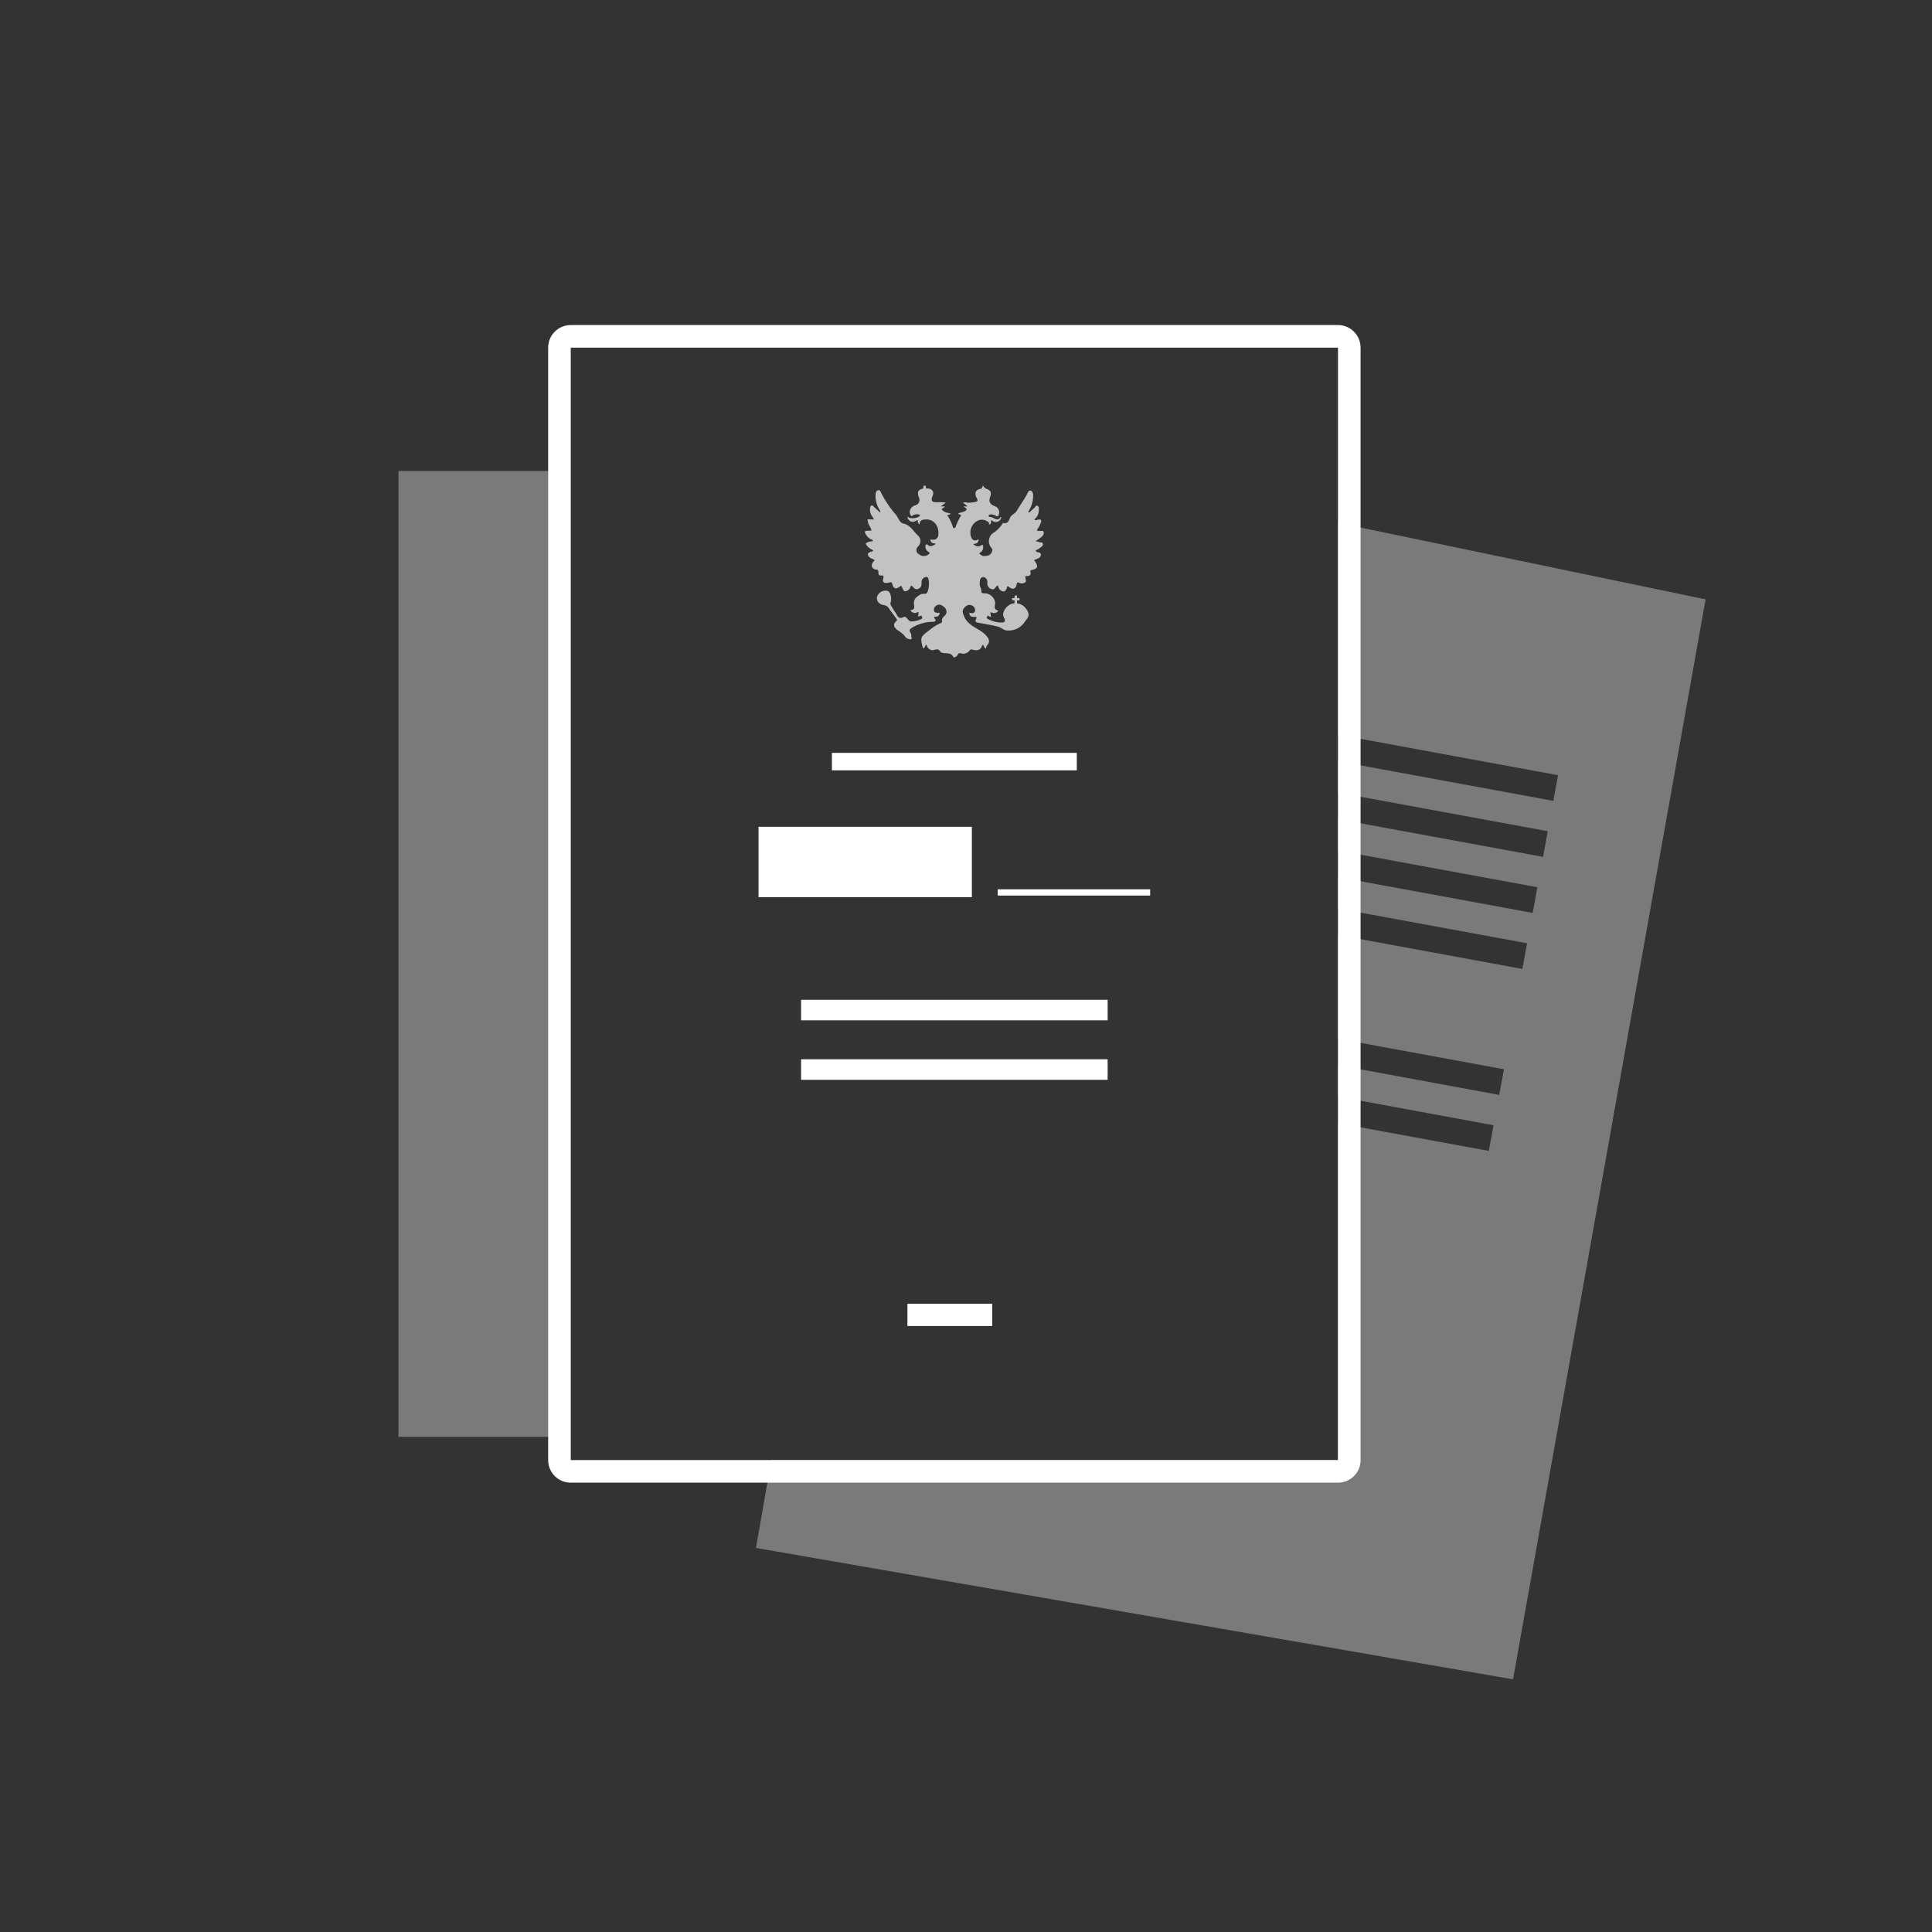 <svg xmlns="http://www.w3.org/2000/svg" width="160" height="160" viewBox="0 0 160 160">
  <rect x="0" y="0" width="160" height="160" fill="#333333" stroke="none"/>
  <g id="Group_1342" data-name="Group 1342" transform="translate(-867 -1701.635)">
    <rect id="Rectangle_1606" data-name="Rectangle 1606" width="160" height="160" transform="translate(867 1701.635)" fill="rgba(255,255,255,0)"/>
    <g id="ICONS_documents" transform="translate(871.805 1702.21)">
      <rect id="Прямоугольник_1618" width="13.676" height="79.991" transform="translate(28.195 38.429)" fill="#fff" opacity="0.35"/>
      <path id="Контур_8745" d="M105.987,60.264V42.724l30.457,6.338L120.5,138.5,57.8,127.619l1.279-7.3,46.9,0,0-27.881,12.513,2.3.391-2.126-12.9-2.376v-2.6L119.352,90.1l.392-2.125-13.76-2.532V76.855l15.287,2.814.391-2.126-15.679-2.886v-2.6l16.142,2.972.391-2.126-16.533-3.044,0-2.6,17,3.129.391-2.125-17.388-3.2v-2.6l17.851,3.287.391-2.125-18.24-3.359Z" fill="#fff" fill-rule="evenodd" opacity="0.35"/>
      <path id="Контур_8743" d="M107.872,28.215v92.128a1.87,1.87,0,0,1-1.87,1.87H42.462a1.87,1.87,0,0,1-1.87-1.87V28.215a1.87,1.87,0,0,1,1.87-1.87H106a1.87,1.87,0,0,1,1.87,1.87Zm-1.87,0H42.462v92.128H106Z" fill="#fff" fill-rule="evenodd"/>
      <rect id="Прямоугольник_1612" width="25.388" height="1.703" transform="translate(61.537 87.149)" fill="#fff"/>
      <rect id="Прямоугольник_1613" width="12.627" height="0.517" transform="translate(77.82 73.074)" fill="#fff"/>
      <rect id="Прямоугольник_1614" width="7.022" height="1.841" transform="translate(70.344 107.398)" fill="#fff"/>
      <rect id="Прямоугольник_1615" width="20.281" height="1.448" transform="translate(64.09 61.774)" fill="#fff"/>
      <rect id="Прямоугольник_1616" width="17.665" height="5.832" transform="translate(58.015 67.896)" fill="#fff"/>
      <rect id="Прямоугольник_1617" width="25.388" height="1.703" transform="translate(61.537 82.222)" fill="#fff"/>
      <path id="Path_8769" data-name="Path 8769" d="M75.25,41.057a3.411,3.411,0,0,0,.773-.073c.257-.083.049-.3.007-.421-.15-.422.038-.6.414-.665.13-.024.109-.372.2-.2.128.224.328.209.474.325.211.166.129.384.061.591-.124.378.031.587.389.728a.53.53,0,0,1,.354.662c-.087.371-.273.069-.414.064-.045,0-.089-.033-.134-.037-.11-.008-.258-.025-.294.091s.119.114.189.128c.262.053.532.384.792,0,0-.007.042,0,.043,0a.116.116,0,0,1,0,.063.45.45,0,0,1-.737.23.267.267,0,0,0-.1-.02.315.315,0,0,0-.006.084.2.2,0,0,1-.1.244c-.127.045-.03-.075-.051-.115a.8.8,0,0,0-1.065-.12,1.091,1.091,0,0,0-.4,1.338.339.339,0,0,0,.516.162c.042-.025.1-.028.079.037-.029.1-.058.22-.176.265-.086.032-.177.05-.266.074a.874.874,0,0,0,.215.141.4.4,0,0,0,.407-.028.641.641,0,0,1,.146-.07.569.569,0,0,1,.045.138.49.49,0,0,1-.25.517c-.03.016-.042.064-.062.1.12.065.24.184.361.185.325,0,.636-.062.715-.468.021-.107-.042-.157-.089-.222a.832.832,0,0,1,.185-1.235,2.546,2.546,0,0,0,.768-.788.059.059,0,0,1,.046-.029c.488.112.459-.371.659-.585.143-.153.341-.221.459-.424.3-.518.671-1,.933-1.541.046-.1.12-.163.232-.119.149.059.168.211.187.34a2.441,2.441,0,0,1-.38,1.363.353.353,0,0,0-.015.09c.041-.008.094,0,.121-.027.13-.115.247-.246.382-.354.08-.065.123-.245.266-.157.119.073.094.229.094.356a.935.935,0,0,1-.322.723c-.066.06-.009.1.068.1a.492.492,0,0,0,.106-.016c.447-.133.379.111.264.369-.071.159-.169.307-.255.46-.058.1.052.061.074.069.155.058.429-.059.465.089.073.3-.214.447-.42.608-.075.059-.16.106-.24.158.093.028.19.049.279.087s.268-.019.31.109c.065.2-.126.281-.243.382a1.966,1.966,0,0,1-.3.174c-.021.012-.052.044-.048.055s.037.043.059.061c.124.1.394.039.376.272-.02.25-.262.317-.464.389-.087.031-.111.04-.046.129.325.443.262.62-.265.745-.106.025-.107.058-.086.151.057.251-.074.356-.31.342-.118-.007-.137.018-.11.136s.068.32.01.366a.507.507,0,0,1-.512.062c-.166-.076-.2-.012-.227.126-.078.379-.292.462-.607.233-.1-.071-.158-.158-.2.053-.023.115-.153.3-.23.3A.472.472,0,0,1,77.871,48c-.021-.1-.07-.088-.131-.037-.128.106-.187.33-.421.252a.481.481,0,0,1-.353-.53c.017-.317-.191-.522-.441-.448-.192.057-.2.382-.188.618.012.193.148.346.134.561-.012.175.213.141.339.145a.909.909,0,0,1,.8.779c.011.193-.126.411.068.577a.662.662,0,0,0,.2.079.422.422,0,0,1-.476.182c-.061-.021-.124-.033-.186-.05.006.08.01.161.02.241.006.053.021.1.031.157-.063-.025-.126-.048-.188-.075A.669.669,0,0,1,77,50.4a1.177,1.177,0,0,0-.09.172.1.1,0,0,0,.042.084,2.537,2.537,0,0,0,1.073.325c.258-.005.543.021.3-.444-.219-.418.29-1.074.787-1.135.125-.015.106-.1.111-.185s-.06-.079-.113-.076-.109,0-.107-.089.034-.107.11-.1c.046,0,.106.021.111-.061s-.035-.159.1-.156.092.094.094.162c0,.084.062.056.1.056.07,0,.118.009.118.1s-.046.1-.116.1c-.043,0-.111-.026-.1.062s-.045.184.1.2c.407.04.921.6.847,1-.042.223-.256.413-.386.622a1.593,1.593,0,0,1-1.373.6c-.241.024-.5-.25-.764-.317-.542-.135-1.1-.225-1.647-.324-.2-.036-.266-.117-.167-.306.064-.122.055-.2-.115-.182a.658.658,0,0,1-.175,0,.281.281,0,0,1-.263-.282c0-.095.133-.017.2-.019a.245.245,0,0,0,.272-.229.468.468,0,0,0-.131-.327.491.491,0,0,0-.7.043c-.274.234-.214.475-.068.807.375.85,1.341.967,1.865,1.618.207.257.265.471.049.731a.37.37,0,0,0-.071.1,1.569,1.569,0,0,0-.044.189.311.311,0,0,1-.186-.225c-.009-.036-.045-.065-.069-.1a.52.52,0,0,0-.071.1c-.141.379-.431.41-.76.316-.116-.033-.194-.034-.271.066a.651.651,0,0,1-.737.228c-.249-.067-.226.2-.367.267-.093.044-.189.141-.254.019-.2-.373-.563-.24-.859-.316a.336.336,0,0,1-.233-.138c-.2-.329-.5-.008-.742-.106a.535.535,0,0,1-.347-.349.423.423,0,0,0-.058-.092c-.023.03-.058.058-.066.091a.308.308,0,0,1-.182.229A1.085,1.085,0,0,1,71.6,53c-.2-.79-.168-.839.557-1.381a3.921,3.921,0,0,1,.971-.605.14.14,0,0,0,.078-.174c-.057-.341.406-.407.373-.766-.029-.314-.236-.423-.442-.541a.383.383,0,0,0-.417.062.361.361,0,0,0-.14.484c.055.1.166.061.234.108s.219-.124.189.07a.278.278,0,0,1-.313.234.652.652,0,0,0-.142.027c.016.048.018.11.051.14.06.056.117.118.061.185a.29.29,0,0,1-.192.079,3.379,3.379,0,0,0-1.8.522c-.33.226.036.4-.006.6-.025.117.133.329-.082.329a.6.6,0,0,1-.485-.309,2.261,2.261,0,0,0-.556-.441c-.3-.234-.463-.483-.08-.79a.1.1,0,0,0,.019-.1c-.23-.334-.482-.657-.713-.985-.2-.282-.487-.154-.7-.334a.513.513,0,0,1-.123-.774.7.7,0,0,1,.746-.279c.3.078.364.7.252,1-.049.13.146.359.244.536.078.142.194.265.262.411.135.287.279.365.6.211.173-.083.319.223.487.341.136.1,1-.086,1.036-.247.015-.062-.049-.142-.077-.214a.892.892,0,0,1-.106.045c-.057.017-.115.027-.173.04a1.278,1.278,0,0,0,.043-.163c.009-.066.006-.134.008-.2-.051.007-.115,0-.152.024-.137.1-.26.025-.379-.027-.061-.026-.1-.1-.153-.147l.142-.04c.261-.071.179-.293.164-.446-.042-.436.178-.617.534-.828.207-.123.458.029.561-.161a1.711,1.711,0,0,0,.144-.611,1.6,1.6,0,0,0-.033-.466c-.021-.111-.054-.24-.226-.206a.409.409,0,0,0-.35.43c-.01.149.018.306-.115.436-.256.251-.449.138-.632-.082-.093-.113-.158-.056-.18.038a.482.482,0,0,1-.472.357c-.065.007-.18-.213-.225-.346s-.07-.12-.166-.049c-.347.261-.537.187-.644-.23-.056-.217-.211-.092-.328-.08-.155.015-.333.053-.419-.1-.045-.081,0-.219.024-.328.046-.239-.154-.156-.244-.171-.193-.03-.177-.179-.174-.291,0-.128-.049-.195-.151-.2a.387.387,0,0,1-.387-.253.455.455,0,0,1,.175-.447.406.406,0,0,0,.055-.078.96.96,0,0,0-.178-.108c-.2-.068-.38-.191-.384-.387,0-.15.211-.186.356-.232a.35.35,0,0,0,.092-.071.675.675,0,0,0-.083-.067,1.276,1.276,0,0,1-.472-.367c-.033-.051-.08-.151-.063-.167a.893.893,0,0,1,.484-.159.854.854,0,0,0,.131-.046.543.543,0,0,0-.1-.088,1.033,1.033,0,0,1-.584-.583c-.042-.135.034-.168.365-.169.06,0,.12-.008.18-.012a1.978,1.978,0,0,0-.072-.2c-.063-.131-.144-.255-.2-.39a1.965,1.965,0,0,1-.067-.335c.112,0,.223,0,.335,0,.063,0,.125.008.188.013a.789.789,0,0,0-.094-.208.944.944,0,0,1-.185-.867c.01-.046.081-.084.132-.112.013-.007.057.041.084.067.18.168.359.337.539.5.013.012.038.011.057.017a.409.409,0,0,0-.019-.152,2.055,2.055,0,0,1-.361-1.387c.021-.128.053-.247.2-.28.194-.043.2.138.266.237a8.966,8.966,0,0,0,1.12,1.683c.282.27.353.757.72.84.567.127.794.6,1.141.939a.62.62,0,0,1,.066.952.394.394,0,0,0,.108.666.606.606,0,0,0,.821-.076c.068-.081-.061-.132-.113-.168a.512.512,0,0,1-.2-.509.107.107,0,0,1,.058-.081.145.145,0,0,1,.112.028c.227.2.431.087.635-.04.012-.007.019-.046.018-.047-.034-.016-.071-.045-.1-.04-.2.027-.268-.105-.329-.252-.02-.047-.016-.063.236-.038a.41.41,0,0,0,.432-.386c.079-.78-.412-1.458-1.3-1.26a.313.313,0,0,0-.243.32c0,.014-.011.039-.017.039s-.055,0-.061-.015a1.6,1.6,0,0,1-.087-.216.331.331,0,0,1,0-.107.426.426,0,0,0-.118.034.44.44,0,0,1-.719-.243.207.207,0,0,1,.006-.068c.023.01.054.015.068.032.142.172.871.071.951-.137.006-.015-.036-.061-.064-.072a.617.617,0,0,0-.471.036c-.062.024-.166.1-.17.094a.494.494,0,0,1-.148-.345.631.631,0,0,1,.495-.565.45.45,0,0,0,.276-.615c-.13-.352-.171-.65.3-.75.081-.017.066-.084.064-.14,0-.074.024-.117.1-.116s.117.026.1.109c-.017.1.022.127.123.128.386,0,.592.261.443.61-.176.412-.05.545.364.526.211-.01.424.008.636.016a.258.258,0,0,1,.07.024.446.446,0,0,1-.048.049c-.046.035-.095.067-.141.1-.069.051-.137.1-.2.156l.281,0,.037,0a.261.261,0,0,1-.022.052c-.061.086-.262.12-.211.21a.767.767,0,0,0,.492.274c.076.022.153.039.23.058-.043.088-.124.094-.208.105-.046.006-.07.047-.032.1a3.432,3.432,0,0,1,.424.894c.02.061.05.126.121.107a.2.2,0,0,0,.113-.108,4.167,4.167,0,0,1,.43-.9c.046-.065-.005-.081-.058-.1a2.014,2.014,0,0,1-.185-.087c.054-.024.107-.052.163-.071.116-.039.236-.066.349-.112.255-.1.284-.224.017-.357-.02-.01-.03-.042-.045-.063h.036l.284,0-.21-.169-.181-.145.288-.034,0,.02Z" fill="#fff" opacity="0.7"/>
    </g>
  </g>
</svg>